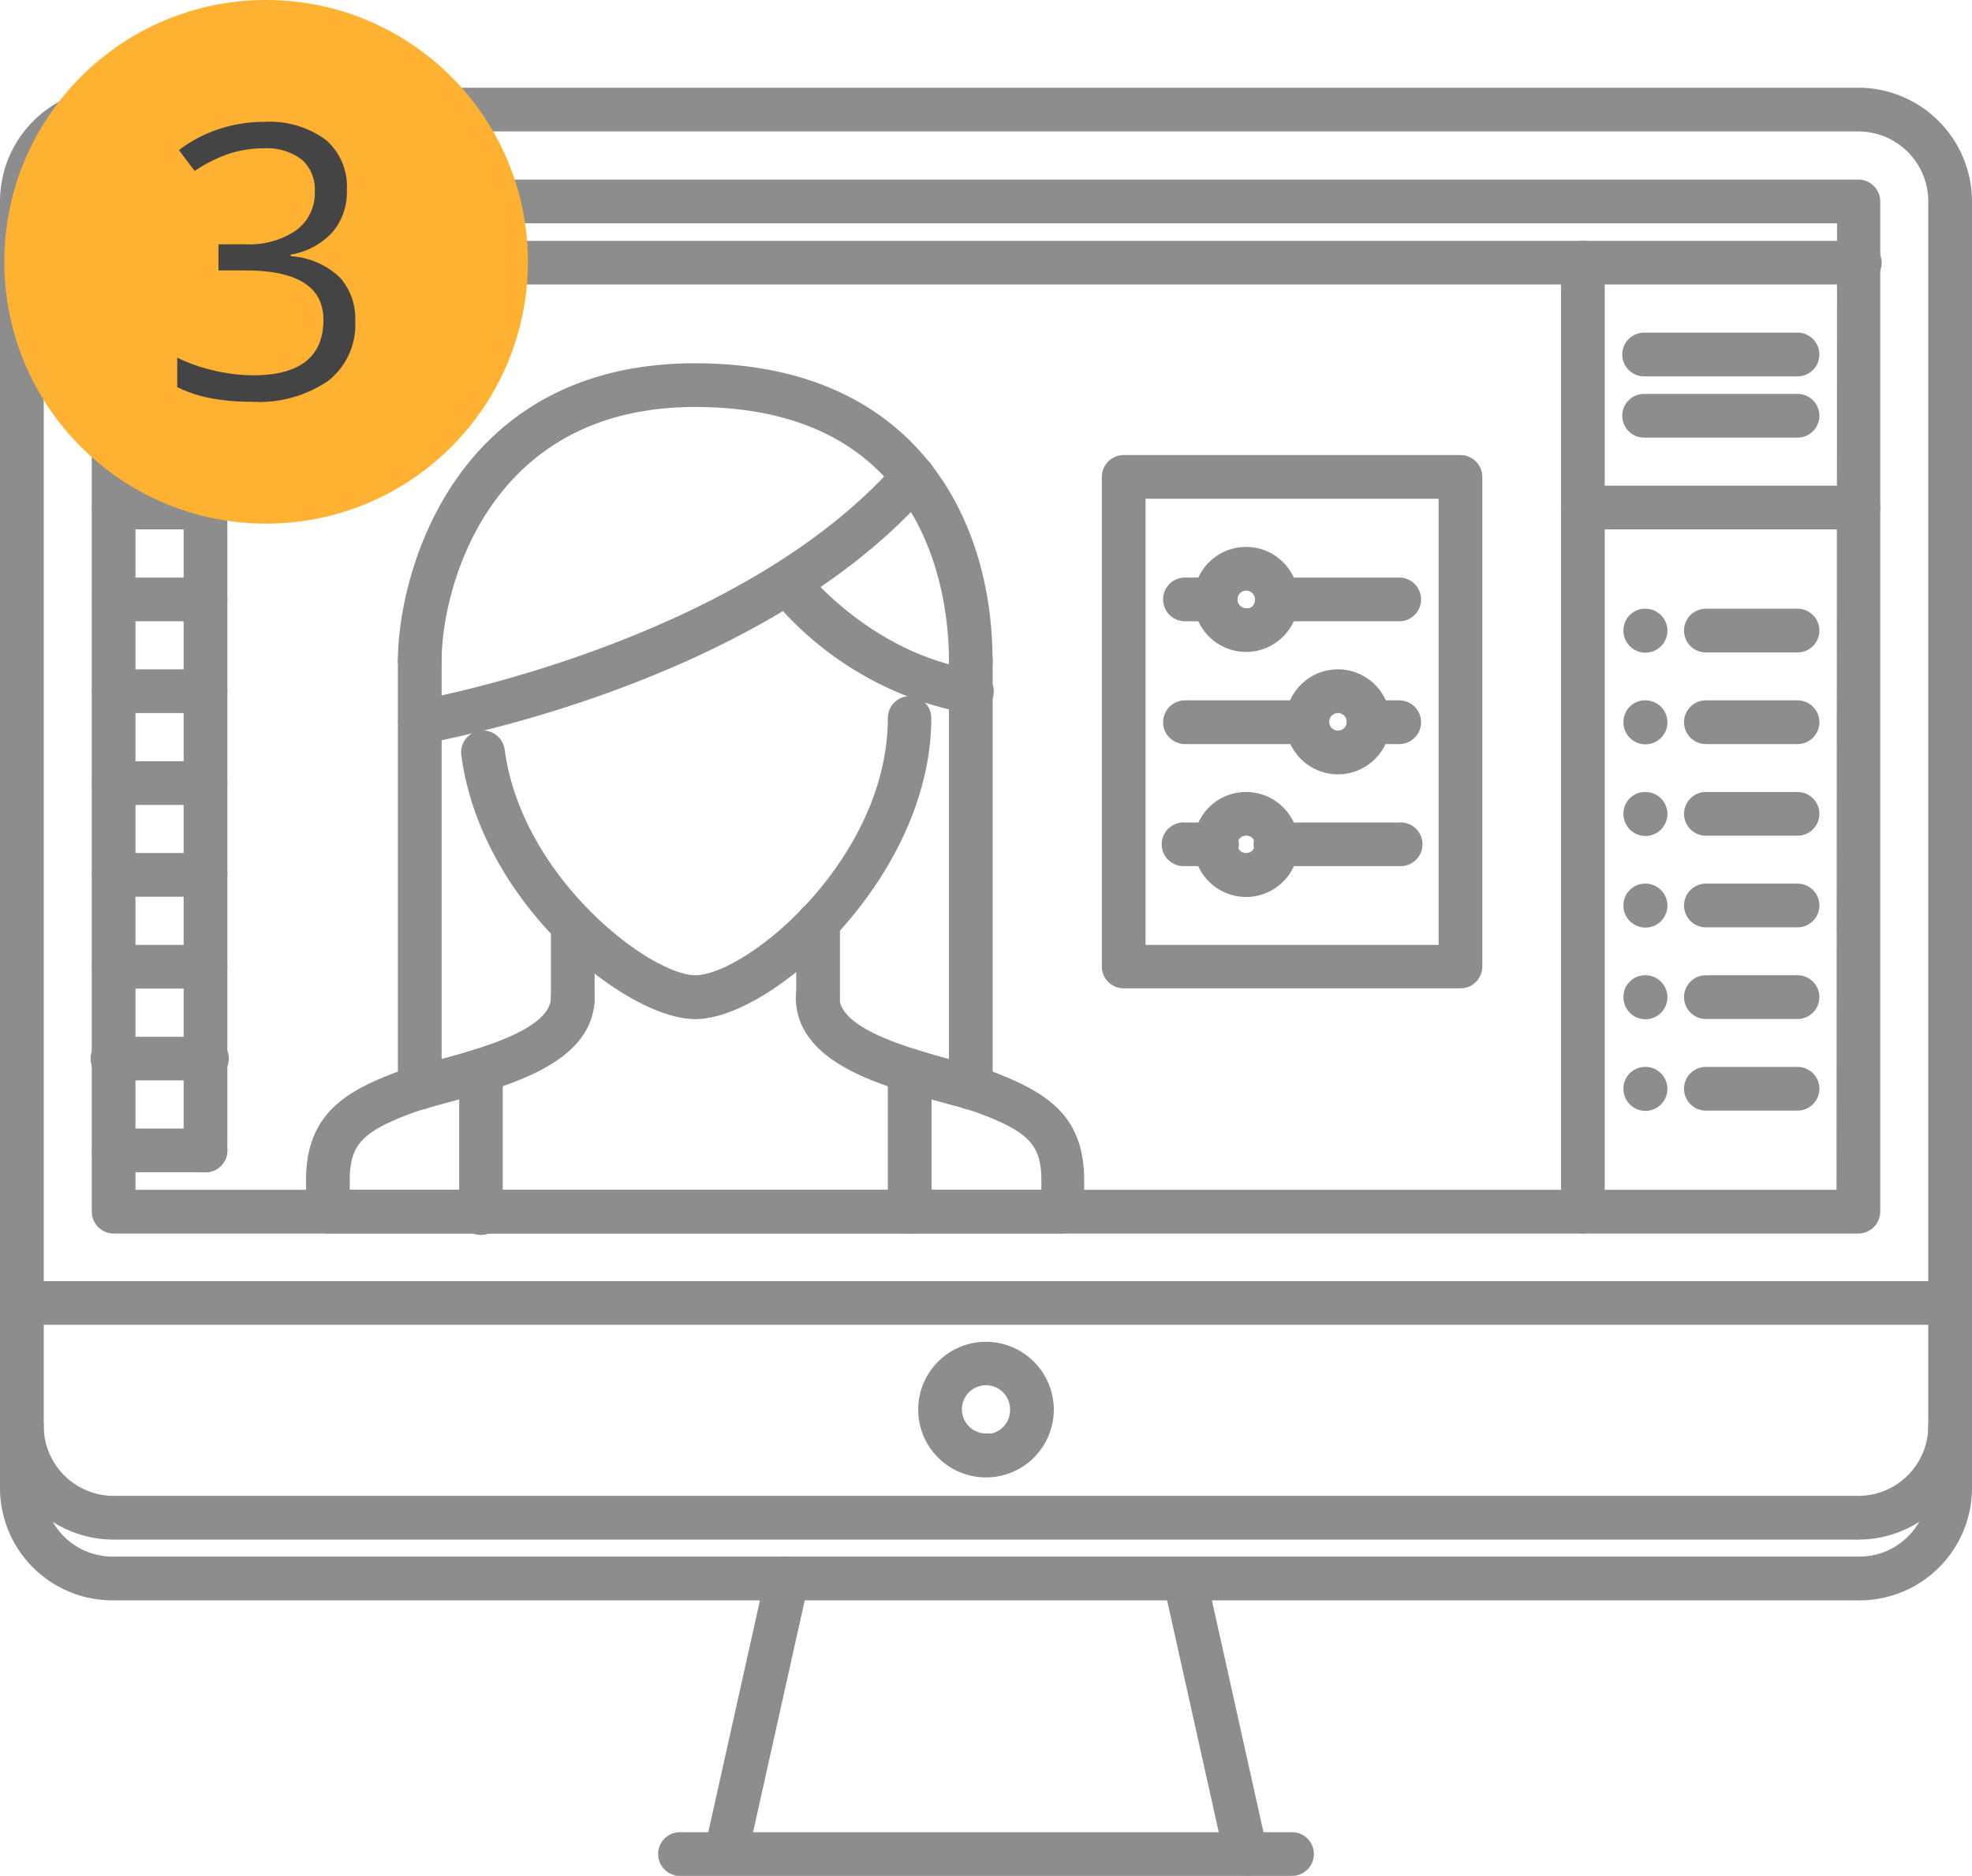 <svg xmlns="http://www.w3.org/2000/svg" id="Layer_1" data-name="Layer 1" viewBox="0 0 150.66 143.3"><defs><style>.cls-1{fill:#8d8d8d;stroke:#8d8d8d;stroke-miterlimit:10;}.cls-2{fill:#ffb231;}.cls-3{fill:#444;}</style></defs><title>Computer</title><path class="cls-1" d="M13.1,16.56h0a1.16,1.16,0,0,0-1.16,1.17A1.19,1.19,0,0,0,13.1,18.9a1.17,1.17,0,0,0,0-2.34Z" transform="translate(0.33)"></path><path class="cls-1" d="M17.78,16.56h0a1.15,1.15,0,0,0-1.15,1.17,1.18,1.18,0,1,0,1.18-1.17Z" transform="translate(0.33)"></path><path class="cls-1" d="M22.46,16.56h0a1.16,1.16,0,0,0-1.16,1.17,1.19,1.19,0,0,0,1.19,1.17,1.17,1.17,0,0,0,0-2.34Z" transform="translate(0.33)"></path><path class="cls-1" d="M125.35,47h0a1.15,1.15,0,0,0-1.15,1.17A1.18,1.18,0,1,0,125.35,47Z" transform="translate(0.33)"></path><path class="cls-1" d="M148.66,98.37H1.34a1.17,1.17,0,1,0,0,2.33H148.66a1.17,1.17,0,1,0,0-2.33Z" transform="translate(0.33)"></path><path class="cls-1" d="M75,103a4.68,4.68,0,1,0,4.68,4.68A4.69,4.69,0,0,0,75,103Zm0,7a2.34,2.34,0,1,1,2.34-2.33A2.33,2.33,0,0,1,75,110.05Z" transform="translate(0.33)"></path><path class="cls-1" d="M60.07,119.44a1.17,1.17,0,0,0-1.4.89l-4.68,21a1.18,1.18,0,0,0,.89,1.4,1.15,1.15,0,0,0,.26,0,1.17,1.17,0,0,0,1.14-.92l4.68-21A1.17,1.17,0,0,0,60.07,119.44Z" transform="translate(0.33)"></path><path class="cls-1" d="M96,141.37l-4.67-21a1.17,1.17,0,0,0-2.29.5l4.68,21a1.17,1.17,0,0,0,1.14.92l.26,0A1.17,1.17,0,0,0,96,141.37Z" transform="translate(0.33)"></path><path class="cls-1" d="M98.38,140.46H51.62a1.17,1.17,0,0,0,0,2.34H98.38a1.17,1.17,0,1,0,0-2.34Z" transform="translate(0.33)"></path><path class="cls-1" d="M141.65,14.22H8.35a1.17,1.17,0,0,0-1.17,1.17V92.56a1.18,1.18,0,0,0,1.17,1.17h133.3a1.18,1.18,0,0,0,1.17-1.17V15.39A1.17,1.17,0,0,0,141.65,14.22Zm-1.17,77.17H9.52V16.56h131Z" transform="translate(0.33)"></path><path class="cls-1" d="M141.65,7.2H8.35A8.19,8.19,0,0,0,.17,15.39v93.54a8.19,8.19,0,0,0,8.18,8.18h133.3a8.19,8.19,0,0,0,8.18-8.18V15.39A8.2,8.2,0,0,0,141.65,7.2Zm5.84,101.73a5.85,5.85,0,0,1-5.84,5.84H8.35a5.85,5.85,0,0,1-5.84-5.84V15.39A5.85,5.85,0,0,1,8.35,9.54h133.3a5.85,5.85,0,0,1,5.84,5.85v93.54Z" transform="translate(0.33)"></path><path class="cls-1" d="M148.66,107.76a1.17,1.17,0,0,0-1.17,1.17v4.64a5.77,5.77,0,0,1-5.84,5.84H8.35a5.77,5.77,0,0,1-5.84-5.84v-4.68a1.17,1.17,0,0,0-2.34,0v4.68a8.09,8.09,0,0,0,8.18,8.18h133.3a8.09,8.09,0,0,0,8.18-8.18v-4.64A1.17,1.17,0,0,0,148.66,107.76Z" transform="translate(0.33)"></path><path class="cls-1" d="M141.65,18.9H8.35a1.17,1.17,0,1,0,0,2.33h133.3a1.17,1.17,0,1,0,0-2.33Z" transform="translate(0.33)"></path><path class="cls-1" d="M15.37,23.57a1.17,1.17,0,0,0-1.17,1.17V87.88a1.17,1.17,0,1,0,2.34,0V24.74A1.17,1.17,0,0,0,15.37,23.57Z" transform="translate(0.33)"></path><path class="cls-1" d="M120.6,18.9a1.16,1.16,0,0,0-1.17,1.16v72.5a1.17,1.17,0,0,0,2.34,0V20.06A1.16,1.16,0,0,0,120.6,18.9Z" transform="translate(0.33)"></path><path class="cls-1" d="M141.65,37.6H120.6a1.17,1.17,0,1,0,0,2.34h21.05a1.17,1.17,0,0,0,0-2.34Z" transform="translate(0.33)"></path><path class="cls-1" d="M15.37,30.59h-7a1.17,1.17,0,0,0,0,2.34h7a1.17,1.17,0,0,0,0-2.34Z" transform="translate(0.33)"></path><path class="cls-1" d="M15.37,37.6h-7a1.17,1.17,0,1,0,0,2.34h7a1.17,1.17,0,0,0,0-2.34Z" transform="translate(0.33)"></path><path class="cls-1" d="M15.37,44.62h-7a1.17,1.17,0,1,0,0,2.34h7a1.17,1.17,0,0,0,0-2.34Z" transform="translate(0.33)"></path><path class="cls-1" d="M15.37,51.63h-7a1.17,1.17,0,1,0,0,2.34h7a1.17,1.17,0,1,0,0-2.34Z" transform="translate(0.33)"></path><path class="cls-1" d="M15.37,58.65h-7a1.17,1.17,0,1,0,0,2.34h7a1.17,1.17,0,0,0,0-2.34Z" transform="translate(0.33)"></path><path class="cls-1" d="M15.37,65.66h-7a1.17,1.17,0,1,0,0,2.34h7a1.17,1.17,0,0,0,0-2.34Z" transform="translate(0.33)"></path><path class="cls-1" d="M15.37,72.68h-7a1.17,1.17,0,1,0,0,2.34h7a1.17,1.17,0,0,0,0-2.34Z" transform="translate(0.33)"></path><path class="cls-1" d="M15.37,79.7h-7a1.17,1.17,0,1,0,0,2.33h7a1.17,1.17,0,1,0,0-2.33Z" transform="translate(0.33)"></path><path class="cls-1" d="M15.37,86.71h-7a1.17,1.17,0,1,0,0,2.34h7a1.17,1.17,0,0,0,0-2.34Z" transform="translate(0.33)"></path><path class="cls-1" d="M15.37,23.57h-7a1.17,1.17,0,0,0,0,2.34h7a1.17,1.17,0,1,0,0-2.34Z" transform="translate(0.33)"></path><path class="cls-1" d="M137,25.91H125.28a1.17,1.17,0,0,0,0,2.34H137a1.17,1.17,0,0,0,0-2.34Z" transform="translate(0.33)"></path><path class="cls-1" d="M137,30.59H125.28a1.17,1.17,0,0,0,0,2.34H137a1.17,1.17,0,0,0,0-2.34Z" transform="translate(0.33)"></path><path class="cls-1" d="M137,47h-7a1.17,1.17,0,1,0,0,2.34h7A1.17,1.17,0,0,0,137,47Z" transform="translate(0.33)"></path><path class="cls-1" d="M125.35,54h0a1.15,1.15,0,0,0-1.15,1.17A1.18,1.18,0,1,0,125.35,54Z" transform="translate(0.33)"></path><path class="cls-1" d="M137,54h-7a1.17,1.17,0,1,0,0,2.34h7A1.17,1.17,0,0,0,137,54Z" transform="translate(0.33)"></path><path class="cls-1" d="M125.35,61h0a1.15,1.15,0,0,0-1.15,1.17A1.18,1.18,0,1,0,125.35,61Z" transform="translate(0.33)"></path><path class="cls-1" d="M137,61h-7a1.17,1.17,0,1,0,0,2.34h7A1.17,1.17,0,0,0,137,61Z" transform="translate(0.33)"></path><path class="cls-1" d="M125.35,68h0a1.16,1.16,0,0,0-1.15,1.17A1.18,1.18,0,1,0,125.35,68Z" transform="translate(0.33)"></path><path class="cls-1" d="M137,68h-7a1.17,1.17,0,1,0,0,2.34h7A1.17,1.17,0,0,0,137,68Z" transform="translate(0.33)"></path><path class="cls-1" d="M125.35,75h0a1.15,1.15,0,0,0-1.15,1.17A1.18,1.18,0,1,0,125.35,75Z" transform="translate(0.33)"></path><path class="cls-1" d="M137,75h-7a1.17,1.17,0,1,0,0,2.34h7A1.17,1.17,0,0,0,137,75Z" transform="translate(0.33)"></path><path class="cls-1" d="M125.35,82h0a1.16,1.16,0,0,0-1.15,1.17A1.18,1.18,0,1,0,125.35,82Z" transform="translate(0.33)"></path><path class="cls-1" d="M137,82h-7a1.17,1.17,0,1,0,0,2.34h7A1.17,1.17,0,0,0,137,82Z" transform="translate(0.33)"></path><path class="cls-1" d="M75.54,82.41c-.8-.3-1.89-.59-3.1-.92-3.64-1-9.13-2.48-9.13-5.3a1.17,1.17,0,1,0-2.34,0c0,4.62,6.27,6.31,10.85,7.55,1.14.31,2.16.58,2.91.87,3.88,1.45,5,2.65,5,5.56v1.22H25.89V90.17c0-2.91,1.07-4.11,4.95-5.56.75-.29,1.77-.56,2.9-.87,4.58-1.24,10.86-2.93,10.86-7.55a1.17,1.17,0,0,0-2.34,0c0,2.83-5.49,4.31-9.13,5.3-1.21.33-2.3.62-3.1.92-4.1,1.54-6.48,3.3-6.48,7.76v2.39a1.18,1.18,0,0,0,1.17,1.17H80.85A1.18,1.18,0,0,0,82,92.56V90.17C82,85.71,79.64,84,75.54,82.41Z" transform="translate(0.33)"></path><path class="cls-1" d="M43.43,69.49a1.17,1.17,0,0,0-1.17,1.17v5.53a1.17,1.17,0,0,0,2.34,0V70.66A1.17,1.17,0,0,0,43.43,69.49Z" transform="translate(0.33)"></path><path class="cls-1" d="M62.14,69.36A1.17,1.17,0,0,0,61,70.53v5.66a1.17,1.17,0,1,0,2.34,0V70.53A1.17,1.17,0,0,0,62.14,69.36Z" transform="translate(0.33)"></path><path class="cls-1" d="M31.74,49.3a1.16,1.16,0,0,0-1.17,1.16V83.09a1.17,1.17,0,1,0,2.34,0V50.46A1.17,1.17,0,0,0,31.74,49.3Z" transform="translate(0.33)"></path><path class="cls-1" d="M73.84,49.3a1.16,1.16,0,0,0-1.17,1.16V83.09a1.17,1.17,0,1,0,2.34,0V50.46A1.16,1.16,0,0,0,73.84,49.3Z" transform="translate(0.33)"></path><path class="cls-1" d="M52.78,28.25c-18.22,0-22.21,16-22.21,22.21a1.17,1.17,0,0,0,2.34,0c0-5.52,3.57-19.87,19.87-19.87,18.45,0,19.89,15.21,19.89,19.87a1.17,1.17,0,1,0,2.33,0C75,39.72,69.17,28.25,52.78,28.25Z" transform="translate(0.33)"></path><path class="cls-1" d="M69.15,53.68A1.17,1.17,0,0,0,68,54.85C68,65.86,57,75,52.78,75c-3.69,0-13.73-7.66-15.05-17.69a1.19,1.19,0,0,0-1.32-1,1.17,1.17,0,0,0-1,1.31c1.48,11.2,12.45,19.73,17.37,19.73,5.63,0,17.54-10.65,17.54-22.51A1.17,1.17,0,0,0,69.15,53.68Z" transform="translate(0.33)"></path><path class="cls-1" d="M70.22,35.55a1.18,1.18,0,0,0-1.65.11C56.42,49.57,31.79,54,31.54,54a1.17,1.17,0,0,0,.2,2.32l.2,0c1-.18,25.69-4.55,38.39-19.09A1.18,1.18,0,0,0,70.22,35.55Z" transform="translate(0.33)"></path><path class="cls-1" d="M74,51.65c-8.17-1.3-13.23-7.81-13.28-7.87a1.17,1.17,0,0,0-1.86,1.41A24.94,24.94,0,0,0,73.64,54h.19A1.17,1.17,0,0,0,74,51.65Z" transform="translate(0.33)"></path><path class="cls-1" d="M36.42,80.6a1.17,1.17,0,0,0-1.17,1.17V92.56a1.17,1.17,0,1,0,2.33,0V81.77A1.16,1.16,0,0,0,36.42,80.6Z" transform="translate(0.33)"></path><path class="cls-1" d="M69.15,80.6A1.17,1.17,0,0,0,68,81.77V92.56a1.17,1.17,0,1,0,2.34,0V81.77A1.17,1.17,0,0,0,69.15,80.6Z" transform="translate(0.33)"></path><path class="cls-1" d="M111.25,35.26H85.52a1.18,1.18,0,0,0-1.17,1.17V73.85A1.17,1.17,0,0,0,85.52,75h25.73a1.17,1.17,0,0,0,1.17-1.17V36.43A1.18,1.18,0,0,0,111.25,35.26Zm-1.17,37.42H86.69V37.6h23.39Z" transform="translate(0.33)"></path><path class="cls-1" d="M94.88,42.28a3.51,3.51,0,1,0,3.5,3.51A3.51,3.51,0,0,0,94.88,42.28Zm0,4.68a1.17,1.17,0,1,1,1.17-1.17A1.17,1.17,0,0,1,94.88,47Z" transform="translate(0.33)"></path><path class="cls-1" d="M106.57,44.62H97.22a1.17,1.17,0,0,0,0,2.34h9.35a1.17,1.17,0,1,0,0-2.34Z" transform="translate(0.33)"></path><path class="cls-1" d="M92.54,44.62H90.2a1.17,1.17,0,0,0,0,2.34h2.34a1.17,1.17,0,0,0,0-2.34Z" transform="translate(0.33)"></path><path class="cls-1" d="M94.88,61a3.51,3.51,0,1,0,3.5,3.51A3.51,3.51,0,0,0,94.88,61Zm0,4.67a1.17,1.17,0,1,1,1.17-1.16A1.16,1.16,0,0,1,94.88,65.66Z" transform="translate(0.33)"></path><path class="cls-1" d="M106.57,63.33H97.22a1.17,1.17,0,1,0,0,2.33h9.35a1.17,1.17,0,1,0,0-2.33Z" transform="translate(0.33)"></path><path class="cls-1" d="M92.54,63.33H90.2a1.17,1.17,0,1,0,0,2.33h2.34a1.17,1.17,0,1,0,0-2.33Z" transform="translate(0.33)"></path><path class="cls-1" d="M101.89,51.63a3.51,3.51,0,1,0,3.51,3.51A3.52,3.52,0,0,0,101.89,51.63Zm0,4.68a1.17,1.17,0,1,1,1.17-1.17A1.17,1.17,0,0,1,101.89,56.31Z" transform="translate(0.33)"></path><path class="cls-1" d="M99.55,54H90.2a1.17,1.17,0,0,0,0,2.34h9.35a1.17,1.17,0,0,0,0-2.34Z" transform="translate(0.33)"></path><path class="cls-1" d="M106.57,54h-2.34a1.17,1.17,0,0,0,0,2.34h2.34a1.17,1.17,0,1,0,0-2.34Z" transform="translate(0.33)"></path><circle class="cls-2" cx="20.33" cy="20" r="20"></circle><path class="cls-3" d="M26.17,14.5a4.71,4.71,0,0,1-1.12,3.26,5.57,5.57,0,0,1-3.17,1.69v.12a6,6,0,0,1,3.72,1.59,4.67,4.67,0,0,1,1.21,3.36,5.45,5.45,0,0,1-2.06,4.57,9.38,9.38,0,0,1-5.87,1.6,16.54,16.54,0,0,1-3-.25,9.94,9.94,0,0,1-2.67-.87V27.32a12.62,12.62,0,0,0,2.88,1,13.24,13.24,0,0,0,2.9.35q5.38,0,5.39-4.23,0-3.78-5.95-3.78H16.36v-2h2.08a6.31,6.31,0,0,0,3.86-1.07,3.52,3.52,0,0,0,1.42-3,3,3,0,0,0-1-2.4,4.37,4.37,0,0,0-2.84-.86,8.7,8.7,0,0,0-2.58.37,11.25,11.25,0,0,0-2.76,1.36l-1.2-1.59a10.24,10.24,0,0,1,3-1.59,10.82,10.82,0,0,1,3.52-.57,7.22,7.22,0,0,1,4.71,1.38A4.69,4.69,0,0,1,26.17,14.5Z" transform="translate(0.33)"></path></svg>